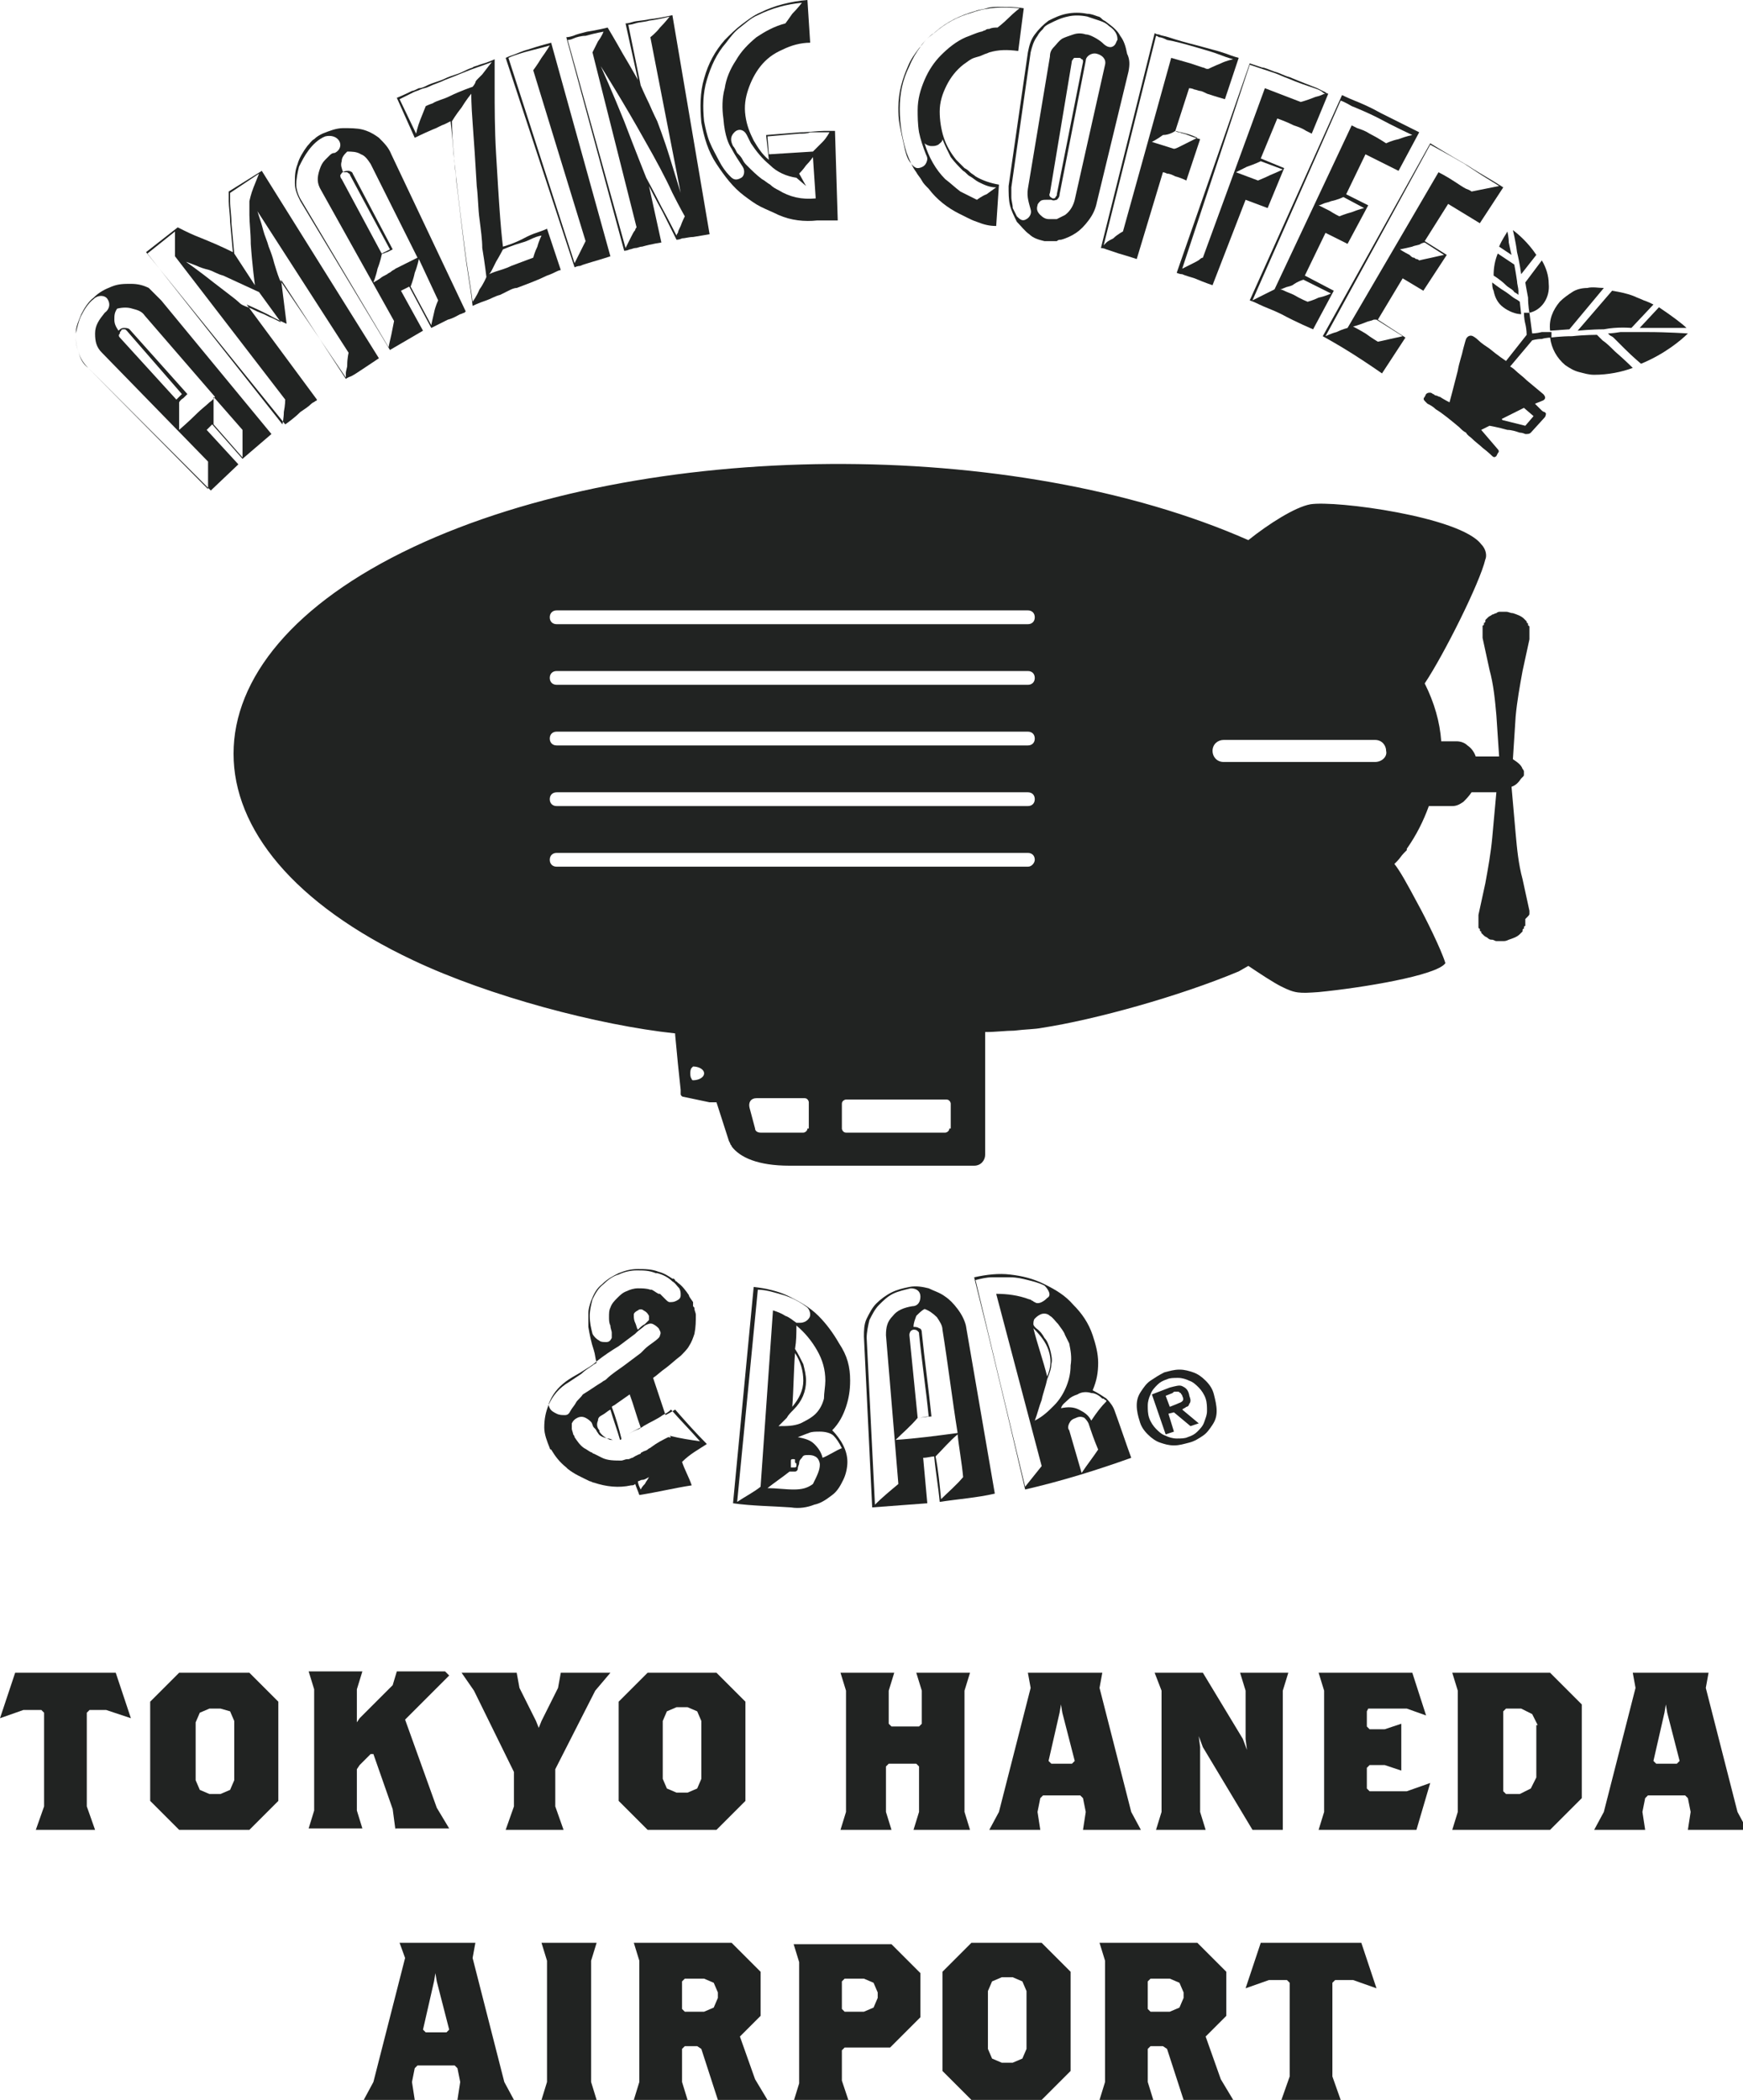 <?xml version="1.0" encoding="utf-8"?>
<!-- Generator: Adobe Illustrator 23.0.6, SVG Export Plug-In . SVG Version: 6.00 Build 0)  -->
<svg version="1.1" id="レイヤー_1" xmlns="http://www.w3.org/2000/svg" xmlns:xlink="http://www.w3.org/1999/xlink" x="0px"
	 y="0px" viewBox="0 0 126.5 152.4" style="enable-background:new 0 0 126.5 152.4;" xml:space="preserve">
<style type="text/css">
	.st0{fill:#212322;}
</style>
<g>
	<g>
		<g>
			<g>
				<g>
					<path class="st0" d="M112.1,30.3l-1,1.1c-0.1,0.1-0.2,0.1-0.4,0.1c0,0-0.2-0.1-0.4-0.1c-0.3-0.1-0.6-0.2-0.9-0.2
						c-0.7-0.2-1.3-0.3-1.3-0.3l-0.6,0.3l0,0l1.2,1.4c0.1,0.1,0.1,0.2,0,0.3l-0.1,0.2c-0.1,0.1-0.2,0.1-0.3,0c0,0-0.3-0.3-0.7-0.6
						c-0.2-0.2-0.5-0.4-0.8-0.7c-0.1-0.1-0.3-0.2-0.4-0.4c-0.2-0.1-0.3-0.2-0.5-0.4c-0.6-0.5-1.2-1-1.7-1.3
						c-0.2-0.2-0.4-0.3-0.6-0.4c-0.1-0.1-0.2-0.2-0.2-0.2c-0.1-0.1-0.1-0.2,0-0.3l0.1-0.2c0.1-0.1,0.2-0.1,0.3-0.1
						c0,0,0.1,0,0.2,0.1c0.1,0,0.1,0.1,0.2,0.1c0.1,0,0.2,0.1,0.3,0.1c0.3,0.2,0.7,0.4,0.7,0.4s0.3-1.1,0.6-2.3
						c0.1-0.6,0.3-1.1,0.4-1.6c0.1-0.4,0.2-0.7,0.2-0.7c0.1-0.2,0.3-0.3,0.5-0.2c0,0,0.2,0.1,0.4,0.3c0.2,0.2,0.5,0.4,0.8,0.6
						c0.6,0.5,1.2,0.9,1.2,0.9l1.5-1.9c0,0,0-0.4-0.1-0.8c-0.1-0.4-0.1-0.8-0.1-0.8c0.1,0,0.1,0,0.2,0c0.1,0,0.1,0,0.2,0
						c0,0-0.1-0.5-0.1-1.1c-0.1-0.5-0.2-1.1-0.2-1.1l1.2-1.6c0.3,0.5,0.5,1.1,0.5,1.7c0.1,1-0.5,1.9-1.4,2.1l0.2,1.5
						c0,0,0.3,0,0.7-0.1c0.2,0,0.3,0,0.5,0c0.1,0,0.2,0,0.2,0c0,0.1,0,0.1,0,0.2c0,0.1,0,0.1,0,0.2c0,0-0.4,0-0.7,0.1
						c-0.4,0-0.7,0.1-0.7,0.1l-1.6,1.9c0,0,0.2,0.1,0.4,0.3c0.2,0.2,0.5,0.4,0.8,0.7c0.6,0.5,1.2,1,1.2,1c0.2,0.2,0.2,0.4-0.1,0.5
						l-0.5,0.2c0,0,0.2,0.2,0.4,0.4c0.1,0.1,0.2,0.2,0.3,0.2c0.1,0.1,0.1,0.1,0.1,0.1C112.2,30,112.2,30.2,112.1,30.3z M111.3,30.2
						l-0.7-0.6c0,0-0.4,0.2-0.8,0.4c-0.4,0.2-0.8,0.4-0.8,0.4c0,0,0,0.1,0.1,0.1l1.6,0.4L111.3,30.2z"/>
					<path class="st0" d="M112.5,24.5c0.1,0.8,0.5,1.5,1.1,2c0.3,0.2,0.6,0.4,1,0.5c0.4,0.1,0.7,0.2,1.1,0.2c1,0,2-0.2,2.8-0.5
						c0,0-0.6-0.6-1.3-1.2c-0.3-0.3-0.6-0.6-0.9-0.8c-0.2-0.2-0.4-0.4-0.4-0.4s-0.9,0-1.8,0.1C113.3,24.4,112.5,24.5,112.5,24.5z"/>
					<path class="st0" d="M122.4,23.8c-0.3-0.3-1.1-0.9-2-1.5l-1.4,1.5c0,0,0.8,0,1.7,0C121.5,23.8,122.4,23.8,122.4,23.8z"/>
					<path class="st0" d="M118.4,23.8l1.6-1.7c-0.2-0.1-0.4-0.2-0.7-0.3c-0.2-0.1-0.5-0.2-0.7-0.3c-0.5-0.2-1-0.3-1.6-0.4l-2.5,2.9
						c0,0,1-0.1,1.9-0.1C117.4,23.7,118.4,23.8,118.4,23.8z"/>
					<path class="st0" d="M113.9,23.9l2.5-3c-0.4,0-0.8-0.1-1.2,0c-0.4,0-0.8,0.1-1.1,0.3c-0.3,0.2-0.6,0.4-0.9,0.7
						c-0.5,0.6-0.8,1.3-0.7,2.1L113.9,23.9z"/>
					<path class="st0" d="M116.7,24.2c0,0,0,0,0.1,0.1c0.1,0.1,0.2,0.1,0.3,0.2c0.2,0.2,0.5,0.5,0.8,0.8c0.6,0.6,1.2,1.1,1.2,1.1
						c1.7-0.7,2.9-1.7,3.4-2.2c0,0-1.5-0.1-2.9-0.1c-0.7,0-1.4,0-2,0C117,24.2,116.7,24.2,116.7,24.2z"/>
					<path class="st0" d="M109.9,19.2l-1.2-0.8c-0.2,0.5-0.3,1-0.3,1.6c0,0,0.5,0.3,0.9,0.7c0.2,0.2,0.5,0.3,0.6,0.5
						c0.2,0.1,0.3,0.2,0.3,0.2s0-0.1,0-0.3c0-0.2-0.1-0.5-0.1-0.7C110,19.7,109.9,19.2,109.9,19.2z"/>
					<path class="st0" d="M109.4,16.8c-0.1,0.2-0.4,0.6-0.6,1.1l0.9,0.6c0,0-0.1-0.4-0.2-0.9C109.5,17.2,109.4,16.8,109.4,16.8z"/>
					<path class="st0" d="M111.5,18.5c-0.6-0.9-1.3-1.5-1.7-1.8c0,0,0.2,0.8,0.3,1.6c0.2,0.8,0.3,1.6,0.3,1.6L111.5,18.5z"/>
					<path class="st0" d="M110.4,22.8l-0.1-0.9c0,0-0.1-0.1-0.3-0.2c-0.2-0.1-0.4-0.3-0.7-0.5c-0.5-0.3-1-0.7-1-0.7
						c0,0.2,0,0.4,0.1,0.6c0.1,0.5,0.3,0.9,0.7,1.2C109.5,22.6,110,22.8,110.4,22.8z"/>
				</g>
				<g>
					<g>
						<path class="st0" d="M72.5,13.4c-0.6-0.1-1.2-0.3-1.7-0.6c-0.1-0.1-0.3-0.2-0.4-0.3c-0.1-0.1-0.2-0.2-0.4-0.3
							c-0.2-0.2-0.4-0.4-0.6-0.6c-0.4-0.5-0.7-1-0.9-1.6c-0.2-0.6-0.3-1.3-0.3-1.9c0-0.7,0.2-1.3,0.5-1.9c0.3-0.6,0.7-1.1,1.2-1.5
							c0.3-0.2,0.5-0.4,0.8-0.5C71,4.1,71.1,4.1,71.3,4c0.2-0.1,0.3-0.1,0.5-0.2c0.7-0.2,1.3-0.2,2.1-0.1l0.4-3.1
							c-0.6-0.1-1.2-0.1-1.8-0.1c-0.3,0-0.6,0-0.9,0.1c-0.3,0.1-0.6,0.1-0.8,0.2c-1.1,0.3-2.1,0.8-2.9,1.5c-0.2,0.2-0.4,0.3-0.6,0.5
							c-0.2,0.2-0.4,0.4-0.5,0.6c-0.3,0.4-0.6,0.9-0.8,1.4c-0.5,1-0.7,2-0.7,3.1c0,1.2,0.2,2.2,0.5,3.2c0.2,0.5,0.4,1,0.7,1.4
							c0.1,0.2,0.3,0.4,0.4,0.6c0.1,0.2,0.3,0.4,0.5,0.6c0.6,0.8,1.4,1.4,2.2,1.8c0.2,0.1,0.4,0.2,0.6,0.3c0.2,0.1,0.4,0.2,0.7,0.3
							c0.5,0.2,0.9,0.3,1.4,0.3L72.5,13.4z M67.2,11.2c0.1,0.2,0.1,0.3,0.1,0.3c0,0.2-0.1,0.4-0.2,0.5c-0.1,0.1-0.3,0.2-0.5,0.2
							c-0.2,0-0.4-0.2-0.6-0.5c-0.2-0.3-0.3-0.7-0.4-1.2c-0.1-0.4-0.2-0.9-0.3-1.4c-0.1-0.5-0.1-0.9-0.1-1.3c0-1.1,0.3-2.1,0.7-3
							c0.2-0.5,0.5-0.9,0.8-1.3c0.2-0.2,0.3-0.4,0.5-0.6c0.2-0.2,0.4-0.4,0.6-0.5c0.8-0.7,1.7-1.2,2.8-1.5c1.1-0.4,2.2-0.4,3.4-0.3
							c0,0-0.4,0.3-0.8,0.7C72.8,1.7,72.4,2,72.4,2c-0.2,0-0.4,0-0.6,0.1c-0.1,0-0.2,0-0.3,0.1c-0.1,0-0.2,0.1-0.3,0.1
							c-0.4,0.1-0.8,0.3-1.1,0.4C69.4,3,68.8,3.5,68.3,4c-0.5,0.5-0.9,1.1-1.2,1.8c-0.3,0.7-0.5,1.4-0.5,2.2c0,0.4,0,1,0.1,1.6
							C66.8,10.1,67,10.7,67.2,11.2z M70.9,14.5c-0.2-0.1-0.4-0.2-0.6-0.3c-0.2-0.1-0.4-0.2-0.6-0.3c-0.4-0.3-0.7-0.6-1.1-0.9
							c-0.7-0.7-1.2-1.6-1.5-2.6c0.1,0.1,0.3,0.2,0.5,0.2c0.2,0,0.3,0,0.5-0.1c0.1-0.1,0.3-0.2,0.3-0.4c0.2,0.5,0.4,0.9,0.6,1.3
							c0.3,0.4,0.6,0.7,0.9,1c0.2,0.1,0.3,0.3,0.5,0.4c0.2,0.1,0.4,0.3,0.6,0.4c0.4,0.2,0.8,0.4,1.3,0.4c0,0-0.3,0.2-0.7,0.5
							C71.3,14.2,70.9,14.5,70.9,14.5z"/>
						<path class="st0" d="M86.3,6.4c0,0,0.2,0,0.4,0.1c0.1,0,0.3,0.1,0.4,0.1c0.1,0,0.3,0.1,0.5,0.2c0.6,0.2,1.3,0.4,1.3,0.4l1-3
							c0,0-0.4-0.1-0.9-0.3c-0.3-0.1-0.6-0.2-1-0.3c-0.4-0.1-0.7-0.2-1.1-0.3c-0.8-0.2-1.5-0.4-2.1-0.6c-0.3-0.1-0.5-0.1-0.7-0.2
							c-0.2,0-0.3-0.1-0.3-0.1L79.9,18c0,0,0.2,0,0.4,0.1c0.3,0.1,0.6,0.2,0.9,0.3c0.7,0.2,1.3,0.4,1.3,0.4l1.9-6.3
							c0,0,0.1,0,0.3,0.1c0.2,0,0.4,0.1,0.6,0.2c0.4,0.1,0.8,0.3,0.8,0.3l1-3c0,0-0.4-0.1-0.9-0.3c-0.2-0.1-0.4-0.1-0.6-0.2
							c-0.2,0-0.3-0.1-0.3-0.1L86.3,6.4z M83.9,2.6c0,0,0.1,0,0.2,0.1c0.2,0,0.4,0.1,0.6,0.2C85.3,3,86,3.2,86.7,3.4
							c0.7,0.2,1.4,0.4,1.9,0.6c0.5,0.2,0.9,0.3,0.9,0.3S89,4.4,88.6,4.6C88.1,4.8,87.7,5,87.7,5s0,0-0.1,0c-0.1,0-0.2-0.1-0.3-0.1
							c-0.3-0.1-0.6-0.2-0.9-0.3C85.7,4.4,85,4.2,85,4.2l-3.5,12.6c0,0-0.4,0.2-0.7,0.5c-0.2,0.1-0.4,0.2-0.5,0.3
							c-0.1,0.1-0.2,0.2-0.2,0.2L83.9,2.6z M85.3,9.5c0,0,0.4,0.1,0.8,0.2c0.4,0.1,0.8,0.3,0.8,0.3s-0.4,0.2-0.8,0.4
							c-0.2,0.1-0.4,0.2-0.6,0.3c-0.2,0.1-0.3,0.1-0.3,0.1l-1.6-0.5c0,0,0.4-0.2,0.8-0.5C84.9,9.8,85.3,9.5,85.3,9.5z"/>
						<path class="st0" d="M92.7,8.6c0,0,0.6,0.2,1.2,0.5c0.3,0.1,0.6,0.2,0.9,0.4c0.2,0.1,0.4,0.2,0.4,0.2l1.2-2.9
							c0,0-0.1,0-0.2-0.1c-0.2-0.1-0.4-0.2-0.6-0.3c-0.5-0.2-1.3-0.5-2-0.8c-0.4-0.1-0.7-0.3-1.1-0.4c-0.3-0.1-0.7-0.3-0.9-0.3
							c-0.6-0.2-0.9-0.3-0.9-0.3l-5.3,15.2c0,0,0.2,0.1,0.4,0.1c0.2,0.1,0.6,0.2,0.9,0.3c0.7,0.3,1.3,0.5,1.3,0.5l2.4-6.2l1.6,0.6
							l1.2-2.9l-1.7-0.7L92.7,8.6z M90.7,4.7c0,0,0.3,0.1,0.9,0.3c0.3,0.1,0.6,0.2,0.9,0.3c0.3,0.1,0.7,0.3,1,0.4
							c0.7,0.3,1.3,0.5,1.9,0.7c0.3,0.1,0.5,0.2,0.6,0.3c0.1,0.1,0.2,0.1,0.2,0.1s-0.1,0-0.3,0.1c-0.2,0.1-0.4,0.1-0.6,0.2
							c-0.5,0.2-0.9,0.3-0.9,0.3l-2.6-1l-4.5,12.3c0,0-0.1,0-0.2,0.1c-0.1,0.1-0.3,0.2-0.5,0.3c-0.4,0.2-0.8,0.4-0.8,0.4L90.7,4.7z
							 M91.5,11.7l1.6,0.6c0,0-0.4,0.2-0.9,0.4c-0.4,0.2-0.9,0.4-0.9,0.4l-1.6-0.6c0,0,0.4-0.2,0.8-0.4
							C91.1,11.9,91.5,11.7,91.5,11.7z"/>
						<path class="st0" d="M90.7,21.8c0,0,0.3,0.1,0.7,0.3c0.4,0.2,1,0.4,1.6,0.7c1.1,0.6,2.3,1.1,2.3,1.1l1.5-2.8l-2.1-1.1l1.5-3.1
							l1.6,0.8l1.5-2.8l-1.6-0.8l1.4-2.9l2.4,1.2l1.5-2.8c0,0-1.4-0.7-2.8-1.4c-0.7-0.4-1.4-0.7-1.9-0.9c-0.5-0.2-0.9-0.4-0.9-0.4
							L90.7,21.8z M97.3,7.3c0,0,0.3,0.1,0.8,0.4c0.5,0.2,1.2,0.5,1.8,0.8c1.3,0.7,2.6,1.3,2.6,1.3s-0.5,0.1-1,0.3
							c-0.5,0.1-0.9,0.3-0.9,0.3S100,10,99.4,9.7c-0.3-0.2-0.6-0.3-0.9-0.4c-0.2-0.1-0.4-0.2-0.4-0.2l-5.6,11.9c0,0-0.4,0.2-0.8,0.4
							c-0.4,0.2-0.8,0.4-0.8,0.4L97.3,7.3z M97.5,14.3l1.5,0.8c0,0-0.4,0.1-0.9,0.3c-0.4,0.1-0.9,0.3-0.9,0.3s-0.4-0.2-0.7-0.4
							c-0.4-0.2-0.8-0.4-0.8-0.4s0.1,0,0.3-0.1c0.2-0.1,0.4-0.1,0.6-0.2C97.1,14.5,97.5,14.3,97.5,14.3z M94.6,20.3l2,1
							c0,0-0.4,0.2-0.9,0.3c-0.4,0.2-0.8,0.3-0.8,0.3s-0.5-0.2-1-0.5c-0.2-0.1-0.5-0.2-0.7-0.3c-0.2-0.1-0.3-0.1-0.3-0.1
							s0.1,0,0.3-0.1c0.2-0.1,0.4-0.1,0.6-0.2C94.2,20.4,94.6,20.3,94.6,20.3z"/>
						<path class="st0" d="M96,24.4c0,0,1.1,0.6,2.2,1.3c1.1,0.7,2.1,1.4,2.1,1.4l1.7-2.6l-2-1.3l1.8-3l1.5,0.9l1.7-2.6l-1.6-1
							l1.7-2.7l2.3,1.4l1.7-2.6c0,0-0.3-0.2-0.8-0.5c-0.5-0.3-1.2-0.7-1.8-1.1c-1.4-0.8-2.7-1.6-2.7-1.6L96,24.4z M103.8,10.5
							c0,0,1.3,0.7,2.5,1.4c0.6,0.4,1.2,0.8,1.7,1.1c0.5,0.3,0.8,0.5,0.8,0.5s-0.5,0.1-1,0.2c-0.5,0.1-1,0.2-1,0.2s-0.1-0.1-0.4-0.2
							c-0.2-0.1-0.5-0.3-0.8-0.5c-0.6-0.4-1.2-0.7-1.2-0.7l-6.6,11.3c0,0-0.4,0.1-0.8,0.3c-0.4,0.1-0.8,0.3-0.8,0.3L103.8,10.5z
							 M103.4,17.6l1.4,0.9c0,0-0.5,0.1-0.9,0.2c-0.5,0.1-0.9,0.2-0.9,0.2s-0.1-0.1-0.2-0.1c-0.1,0-0.1-0.1-0.2-0.1
							c-0.1,0-0.2-0.1-0.3-0.2c-0.4-0.2-0.7-0.4-0.7-0.4s0.5-0.1,0.9-0.2c0.2-0.1,0.5-0.1,0.6-0.2C103.3,17.6,103.4,17.6,103.4,17.6
							z M99.9,23.2l1.9,1.2c0,0-0.4,0.1-0.9,0.2c-0.4,0.1-0.9,0.2-0.9,0.2s-0.5-0.3-0.9-0.6c-0.5-0.3-0.9-0.5-0.9-0.5
							s0.4-0.1,0.9-0.3c0.2-0.1,0.4-0.1,0.6-0.2C99.8,23.2,99.9,23.2,99.9,23.2z"/>
						<path class="st0" d="M81.9,5.2l-2.3,9.5c-0.1,0.5-0.3,0.9-0.6,1.3c-0.3,0.4-0.6,0.7-0.9,0.9c-0.3,0.2-0.7,0.4-1.1,0.5
							c-0.1,0-0.2,0-0.3,0.1c-0.1,0-0.2,0-0.3,0c-0.2,0-0.4,0-0.6,0c-0.4-0.1-0.8-0.2-1.1-0.5c-0.3-0.2-0.6-0.6-0.9-0.9
							c-0.2-0.4-0.4-0.8-0.5-1.2c-0.1-0.4-0.1-0.9-0.1-1.4l1.4-9.7c0.1-0.5,0.2-0.9,0.5-1.3c0.3-0.4,0.6-0.7,1-1
							c0.4-0.2,0.8-0.4,1.3-0.5c0.5-0.1,1-0.1,1.5,0c0.3,0,0.5,0.1,0.8,0.2c0.1,0,0.2,0.1,0.3,0.2c0.1,0.1,0.2,0.1,0.3,0.2
							c0.4,0.3,0.8,0.6,1,1c0.3,0.4,0.4,0.8,0.5,1.3C82,4.3,82,4.7,81.9,5.2z M80.2,4.7C80.3,4.3,80,4,79.6,3.9
							c-0.4-0.1-0.8,0.2-0.8,0.5l-1.9,9.7c0,0.2-0.1,0.3-0.2,0.4c-0.1,0-0.2,0.1-0.4,0c-0.1,0-0.1,0-0.2,0c-0.1,0-0.1,0-0.2,0
							c-0.1,0-0.3,0-0.4,0.1c-0.1,0.1-0.2,0.2-0.2,0.3c-0.1,0.3,0,0.5,0.2,0.7c0.2,0.2,0.4,0.3,0.6,0.3c0.2,0,0.4,0,0.6,0
							c0.2-0.1,0.4-0.2,0.6-0.3c0.4-0.3,0.6-0.7,0.7-1.1L80.2,4.7z M76.4,14.4c0.1,0,0.2,0,0.2-0.1c0.1-0.1,0.1-0.1,0.1-0.2l1.9-9.6
							c0-0.1,0-0.2-0.1-0.2c-0.1-0.1-0.1-0.1-0.2-0.1c-0.1,0-0.2,0-0.3,0c-0.1,0-0.1,0.1-0.2,0.2L76.2,14
							C76.1,14.2,76.2,14.3,76.4,14.4z M74.6,13.7l1.6-9.6c0-0.3,0.1-0.5,0.3-0.7c0.2-0.2,0.3-0.4,0.6-0.6c0.2-0.1,0.5-0.2,0.8-0.3
							c0.3-0.1,0.6-0.1,0.9,0c0.2,0,0.4,0.1,0.6,0.2c0.2,0.1,0.5,0.3,0.6,0.4c0.1,0.1,0.4,0.4,0.7,0.3C81,3.3,81,3,81.1,2.9
							c0-0.2,0-0.6-0.6-1c-0.2-0.2-0.4-0.3-0.7-0.4c-0.3-0.1-0.6-0.2-0.9-0.3c-0.5-0.1-1-0.1-1.4,0c-0.5,0.1-0.9,0.3-1.3,0.5
							c-0.2,0.1-0.4,0.2-0.5,0.4c-0.2,0.2-0.3,0.3-0.4,0.5c-0.3,0.4-0.4,0.8-0.5,1.2l-1.4,9.8c0,0.2,0,0.5,0,0.7
							c0,0.3,0.1,0.5,0.1,0.8c0.1,0.2,0.2,0.4,0.3,0.6c0.2,0.2,0.4,0.4,0.7,0.2c0.2-0.1,0.4-0.4,0.3-0.7
							C74.7,14.8,74.5,14.3,74.6,13.7z"/>
					</g>
					<g>
						<path class="st0" d="M25.1,27.5c0,0,0.1-0.1,0.4-0.2c0.2-0.1,0.5-0.3,0.8-0.5c0.6-0.4,1.2-0.8,1.2-0.8L19,12.4l-2.4,1.5
							c0,0,0,0.3,0,0.7c0,0.4,0.1,1,0.1,1.5c0.1,1.1,0.2,2.2,0.2,2.2s-1-0.5-2-0.9c-0.5-0.2-1-0.4-1.4-0.6c-0.4-0.2-0.6-0.3-0.6-0.3
							l-2.3,1.8l10.1,12.5c0,0,0.6-0.4,1.1-0.9c0.3-0.2,0.6-0.4,0.8-0.6c0.1-0.1,0.2-0.1,0.3-0.2c0.1,0,0.1-0.1,0.1-0.1l-5.1-6.9
							c0,0,0.7,0.3,1.5,0.7c0.7,0.4,1.4,0.7,1.4,0.7s-0.1-0.8-0.2-1.6c-0.1-0.8-0.2-1.6-0.2-1.6L25.1,27.5z M10.7,18.4l2-1.6
							c0,0,0,0.4,0,0.9c0,0.4,0,0.9,0,0.9l8,10.4c0,0,0,0.4-0.1,0.9c0,0.4-0.1,0.9-0.1,0.9L10.7,18.4z M18.8,21.2l1.6,2.2
							c-0.2-0.1-0.4-0.2-0.6-0.3c-0.3-0.1-0.6-0.3-0.9-0.4c-0.3-0.1-0.6-0.3-0.9-0.4c-0.3-0.1-0.5-0.2-0.6-0.3c0,0-0.2-0.2-0.6-0.5
							c-0.4-0.3-0.9-0.7-1.3-1c-1-0.8-2-1.5-2-1.5s0.3,0.1,0.8,0.3c0.2,0.1,0.5,0.2,0.9,0.3c0.3,0.1,0.6,0.3,1,0.4
							C17.5,20.6,18.8,21.2,18.8,21.2z M16.7,14l2.1-1.4c0,0-0.2,0.5-0.4,1c-0.2,0.5-0.3,1-0.3,1s0,0.4,0,1c0,0.6,0.1,1.3,0.1,2.1
							c0.1,1.5,0.3,3,0.3,3L17,18.4c0,0-0.1-1.1-0.2-2.2c0-0.6-0.1-1.1-0.1-1.6C16.7,14.2,16.7,14,16.7,14z M25.3,25.6
							c0,0-0.1,0.4-0.1,0.9c0,0.2-0.1,0.4-0.1,0.6c0,0.2,0,0.3,0,0.3l-4.8-7.1c-0.2-0.5-0.3-0.9-0.4-1.2c-0.1-0.4-0.2-0.7-0.4-1.2
							c-0.1-0.4-0.3-0.8-0.4-1.2c-0.1-0.4-0.2-0.7-0.3-1c-0.1-0.3-0.1-0.4-0.2-0.5L25.3,25.6z"/>
						<path class="st0" d="M36.5,17.9c0,0-0.1-0.8-0.2-2.1c-0.1-1.3-0.2-3-0.3-4.7c-0.1-1.7-0.1-3.4-0.1-4.7c0-1.3,0-2.1,0-2.1
							s-0.4,0.2-1.1,0.4c-0.2,0.1-0.4,0.1-0.5,0.2C34,5,33.8,5.1,33.6,5.2c-0.4,0.2-0.9,0.3-1.3,0.5C31.9,5.9,31.4,6,31,6.2
							c-0.2,0.1-0.4,0.2-0.6,0.2c-0.2,0.1-0.4,0.2-0.5,0.2c-0.6,0.3-1.1,0.5-1.1,0.5l1.3,2.9c0,0,0.6-0.3,1.3-0.6
							c0.3-0.1,0.6-0.3,0.9-0.4c0.2-0.1,0.4-0.2,0.4-0.2s0.1,0.8,0.2,2.1c0,0.3,0.1,0.7,0.1,1c0,0.4,0.1,0.7,0.1,1.1
							c0.1,0.8,0.2,1.6,0.3,2.5c0.2,1.7,0.4,3.4,0.6,4.6c0.2,1.2,0.3,2.1,0.3,2.1s0.4-0.2,1-0.4c0.3-0.1,0.6-0.3,1-0.4
							c0.2-0.1,0.4-0.2,0.6-0.3c0.2-0.1,0.4-0.2,0.6-0.2c0.8-0.3,1.6-0.6,2.2-0.9c0.3-0.1,0.5-0.2,0.7-0.3c0.2-0.1,0.3-0.1,0.3-0.1
							l-1-3c0,0-0.2,0.1-0.5,0.2c-0.3,0.1-0.6,0.2-1,0.4C37.3,17.7,36.5,17.9,36.5,17.9z M32.8,8.8c0,0,0.3-0.5,0.7-1
							c0.3-0.5,0.7-1,0.7-1s0,0.8,0.1,2.1c0.1,1.3,0.2,2.9,0.3,4.6c0.1,0.8,0.1,1.7,0.2,2.4c0.1,0.8,0.2,1.5,0.2,2.1
							c0.2,1.2,0.3,2.1,0.3,2.1s-0.2,0.5-0.5,0.9c-0.2,0.5-0.5,0.9-0.5,0.9s-0.1-0.8-0.3-2c-0.2-1.2-0.4-2.9-0.6-4.5
							c-0.2-1.7-0.4-3.3-0.5-4.6C32.8,9.7,32.8,8.8,32.8,8.8z M29,7.2c0,0,0.4-0.2,1-0.5c0.2-0.1,0.3-0.1,0.5-0.2
							c0.2-0.1,0.4-0.1,0.6-0.2c0.4-0.2,0.8-0.3,1.2-0.5c0.8-0.3,1.7-0.7,2.3-0.9c0.6-0.2,1.1-0.4,1.1-0.4s-0.4,0.5-0.7,0.9
							c-0.1,0.1-0.2,0.2-0.3,0.3c-0.1,0.1-0.2,0.2-0.2,0.3c-0.1,0.2-0.2,0.3-0.2,0.3s-0.9,0.3-1.7,0.7c-0.4,0.2-0.9,0.3-1.2,0.5
							c-0.3,0.1-0.5,0.2-0.5,0.2s-0.2,0.5-0.4,1c-0.2,0.5-0.3,1-0.3,1L29,7.2z M36.5,18.1c0,0,0.7-0.3,1.4-0.5
							c0.4-0.1,0.7-0.3,1-0.4c0.3-0.1,0.4-0.1,0.4-0.1s-0.2,0.4-0.3,0.8c-0.2,0.4-0.3,0.8-0.3,0.8s-0.8,0.3-1.6,0.6
							c-0.4,0.2-0.8,0.3-1.1,0.4c-0.3,0.1-0.5,0.2-0.5,0.2s0.1-0.1,0.2-0.3c0.1-0.2,0.2-0.4,0.3-0.6C36.3,18.5,36.5,18.1,36.5,18.1z
							"/>
						<path class="st0" d="M41.7,19.4c0,0,0.2-0.1,0.4-0.1c0.2-0.1,0.6-0.2,0.9-0.3c0.7-0.2,1.3-0.4,1.3-0.4L40,3.1
							c0,0-0.8,0.2-1.7,0.5c-0.4,0.1-0.8,0.3-1.1,0.4c-0.3,0.1-0.5,0.2-0.5,0.2L41.7,19.4z M36.9,4.2c0,0,0.2-0.1,0.5-0.2
							c0.3-0.1,0.6-0.2,1-0.3c0.8-0.2,1.5-0.4,1.5-0.4s-0.3,0.5-0.6,0.9c-0.3,0.5-0.6,0.9-0.6,0.9l3.8,12.4c0,0-0.2,0.4-0.4,0.8
							c-0.2,0.4-0.4,0.8-0.4,0.8L36.9,4.2z"/>
						<path class="st0" d="M49.1,17.4c0,0,0.2,0,0.4-0.1c0.2,0,0.5-0.1,0.8-0.1c0.6-0.1,1.2-0.2,1.2-0.2L48.8,1.1
							c0,0-0.8,0.2-1.7,0.3c-0.4,0.1-0.9,0.1-1.2,0.2c-0.3,0.1-0.5,0.1-0.5,0.1l0.9,4.1c0,0-0.5-0.9-1.1-1.9C44.7,3,44.1,2,44.1,2
							s-0.8,0.2-1.5,0.3c-0.4,0.1-0.8,0.2-1,0.3c-0.3,0.1-0.5,0.1-0.5,0.1l4.2,15.5c0,0,0.2,0,0.4-0.1c0.1,0,0.3-0.1,0.4-0.1
							c0.2,0,0.3-0.1,0.5-0.1c0.7-0.2,1.4-0.3,1.4-0.3l-0.9-4.1c0,0,0.5,1,1,1.9C48.6,16.4,49.1,17.4,49.1,17.4z M41.2,2.9
							c0,0,0.2,0,0.4-0.1c0.2-0.1,0.6-0.2,0.9-0.2c0.7-0.2,1.3-0.3,1.3-0.3S43.7,2.6,43.4,3C43.2,3.4,43,3.8,43,3.8l3.2,12.7
							c0,0-0.1,0.1-0.1,0.2c-0.1,0.1-0.2,0.3-0.3,0.5c-0.2,0.4-0.4,0.8-0.4,0.8L41.2,2.9z M43.6,4.8c0,0,1.7,2.7,3.2,5.4
							c0.8,1.4,1.5,2.7,2,3.8c0.5,1,0.9,1.7,0.9,1.7s-0.2,0.4-0.3,0.7c-0.1,0.2-0.2,0.4-0.2,0.5c-0.1,0.1-0.1,0.2-0.1,0.2
							s-0.5-1-1.1-2.1c-0.5-1-1.1-2.1-1.1-2.1s-0.8-2-1.6-4.1C44.5,6.8,43.6,4.8,43.6,4.8z M45.6,1.8c0,0,0.2,0,0.5-0.1
							c0.3-0.1,0.7-0.1,1-0.2c0.8-0.1,1.5-0.3,1.5-0.3S48.3,1.6,47.9,2c-0.3,0.4-0.7,0.7-0.7,0.7L49.4,14c0,0-0.4-1.3-0.8-2.6
							c-0.4-1.3-0.9-2.6-0.9-2.6s-0.3-0.6-0.6-1.3c-0.3-0.6-0.6-1.3-0.6-1.3L45.6,1.8z"/>
						<path class="st0" d="M60.8,16l-0.2-6.5c0,0-0.3,0-0.8,0c-0.5,0-1.1,0.1-1.7,0.1c-1.2,0.1-2.5,0.2-2.5,0.2l0.2,1.8
							c-0.5-0.4-0.8-0.9-1.1-1.4c-0.3-0.6-0.5-1.1-0.6-1.8c-0.1-0.7,0-1.3,0.2-1.9c0.2-0.6,0.5-1.2,0.9-1.7c0.4-0.5,0.9-0.9,1.6-1.2
							c0.6-0.3,1.3-0.5,2-0.5L58.6,0c-1.2,0.1-2.4,0.4-3.4,0.9c-0.5,0.2-1,0.6-1.4,0.9c-0.4,0.3-0.8,0.7-1.2,1.1
							c-0.7,0.8-1.2,1.7-1.5,2.8c-0.3,1-0.3,2.1-0.2,3.2c0.2,1.1,0.5,2.1,1.1,3c0.6,0.9,1.2,1.7,2,2.3c0.4,0.3,0.8,0.6,1.2,0.8
							c0.4,0.2,0.9,0.4,1.3,0.6c0.9,0.4,1.9,0.5,2.8,0.4c0,0,0.1,0,0.2,0c0.1,0,0.3,0,0.5,0C60.4,16,60.8,16,60.8,16z M53.1,10.8
							c0.2,0.4,0.6,1,0.8,1.3c0.2,0.3,0.1,0.7-0.1,0.8c-0.5,0.3-0.7,0-0.9-0.2c-0.2-0.2-0.5-0.6-0.7-1c-0.2-0.4-0.5-0.9-0.7-1.4
							c-0.2-0.5-0.3-1-0.4-1.5C51,7.8,51,6.8,51.3,5.8c0.3-1,0.7-1.9,1.4-2.7C53,2.7,53.3,2.3,53.7,2c0.4-0.3,0.8-0.7,1.3-0.9
							c1-0.5,2.1-0.8,3.2-0.9c0,0-0.3,0.4-0.7,0.8C57.3,1.3,57,1.7,57,1.7c-0.8,0.2-1.5,0.6-2.1,1c-0.6,0.5-1.1,1-1.5,1.7
							c-0.4,0.6-0.7,1.3-0.8,2c-0.2,0.7-0.2,1.5-0.1,2.2C52.6,9.9,52.9,10.5,53.1,10.8z M54.5,10.4c0.4,0.6,0.8,1.1,1.4,1.6
							c0.5,0.5,1.2,0.8,1.9,0.9l0.7,0.6L58,12.6c0,0,0.3-0.3,0.5-0.6c0.3-0.3,0.5-0.6,0.5-0.6l0.2,3c-1,0.1-1.9-0.1-2.7-0.6
							c-0.2-0.1-0.4-0.2-0.6-0.4c-0.2-0.1-0.4-0.3-0.6-0.4c-0.4-0.3-0.7-0.6-1.1-1c-0.1-0.1-0.2-0.2-0.3-0.4
							c-0.1-0.2-0.2-0.3-0.4-0.5c-0.1-0.2-0.2-0.4-0.3-0.5c-0.2-0.4-0.2-0.7,0.1-1c0.3-0.3,0.7-0.2,0.9,0.2
							C54.3,10,54.4,10.2,54.5,10.4z M55.7,9.9c0,0,1.1-0.1,2.3-0.2c0.3,0,0.6,0,0.8-0.1c0.1,0,0.3,0,0.4,0c0.1,0,0.2,0,0.3,0
							c0.4,0,0.7,0,0.7,0S60,10,59.7,10.3C59.4,10.6,59,11,59,11l-3.2,0.2L55.7,9.9z"/>
						<path class="st0" d="M11.7,21.8l8,9.7l-2.1,1.8l-2.2-2.5c0,0-0.1,0.1-0.2,0.2c-0.1,0.1-0.2,0.2-0.2,0.2l2.3,2.5l-2,1.9
							l-8.9-8.9c-0.3-0.3-0.6-0.7-0.7-1.2c-0.2-0.4-0.2-0.9-0.2-1.3c0-0.5,0.2-0.9,0.4-1.4c0.2-0.4,0.5-0.9,0.9-1.2
							c0.4-0.4,0.8-0.6,1.3-0.8c0.5-0.2,0.9-0.2,1.4-0.2c0.5,0,0.9,0.1,1.3,0.3C11.1,21.2,11.4,21.5,11.7,21.8z M7.4,25.6
							c-0.4-0.4-0.5-0.8-0.5-1.4c0-0.6,0.3-1,0.7-1.5C8,22.4,8,22,7.8,21.7c-0.2-0.3-0.7-0.3-1,0c-0.4,0.3-0.7,0.8-0.9,1.2
							c-0.2,0.4-0.3,0.9-0.4,1.3c0,0.5,0,0.9,0.2,1.3C5.8,26,6,26.4,6.4,26.7l8.7,8.8c0,0,0-0.5,0-1c0-0.5,0-1,0-1L7.4,25.6z
							 M8.7,24.5l4.1,4.5c0,0,0.1-0.1,0.2-0.2c0.1-0.1,0.2-0.2,0.2-0.2L9.2,24c-0.1-0.1-0.1-0.1-0.2-0.1c-0.1,0-0.2,0-0.2,0.1
							c-0.1,0.1-0.1,0.1-0.1,0.2C8.6,24.3,8.6,24.4,8.7,24.5z M15.5,28.8c0,0,0,0.5,0,1c0,0.5,0,1,0,1l2.1,2.4c0,0,0-0.5,0-1
							c0-0.5,0-1,0-1L15.5,28.8z M10.5,22.9c-0.2-0.3-0.5-0.4-0.9-0.5c-0.3-0.1-0.7-0.1-1.1,0c-0.2,0.3-0.2,0.5-0.2,0.8
							c0,0.3,0.1,0.5,0.3,0.8c0.1-0.1,0.2-0.2,0.4-0.2c0.1,0,0.3,0,0.4,0.1l4.2,4.7c0,0,0,0-0.1,0.1c-0.1,0.1-0.1,0.1-0.2,0.2
							c-0.2,0.1-0.3,0.3-0.3,0.3s0,0.5,0,1c0,0.5,0,1,0,1s0.7-0.6,1.3-1.2c0.3-0.3,0.7-0.6,0.9-0.8c0.3-0.2,0.4-0.4,0.4-0.4
							L10.5,22.9z"/>
						<path class="st0" d="M28.4,11.2l5.4,11.4c0,0,0,0-0.1,0.1c-0.1,0-0.2,0.1-0.3,0.1c-0.2,0.1-0.5,0.3-0.9,0.4
							c-0.6,0.3-1.2,0.6-1.2,0.6l-1.6-3l-0.6,0.3l1.6,2.9l-2.4,1.4l-6.5-10.8c-0.2-0.4-0.4-0.8-0.4-1.3c0-0.5,0-0.9,0.2-1.4
							c0.1-0.4,0.4-0.9,0.7-1.3c0.2-0.2,0.3-0.4,0.5-0.5c0.2-0.2,0.4-0.3,0.6-0.4c0.5-0.2,1-0.4,1.5-0.4c0.5,0,1,0,1.4,0.1
							c0.4,0.1,0.8,0.3,1.2,0.6C27.9,10.4,28.2,10.7,28.4,11.2z M23.3,13.8c-0.3-0.5-0.3-0.9-0.1-1.5c0.1-0.3,0.2-0.5,0.4-0.7
							c0.1-0.1,0.2-0.2,0.3-0.3c0.1-0.1,0.2-0.2,0.4-0.2c0.4-0.2,0.5-0.6,0.3-0.9c-0.2-0.3-0.6-0.4-1-0.3c-0.5,0.2-0.9,0.6-1.2,1
							c-0.3,0.4-0.5,0.8-0.7,1.2c-0.1,0.4-0.2,0.9-0.2,1.3c0,0.4,0.2,0.9,0.4,1.2l6.3,10.6c0,0,0.1-0.5,0.2-0.9c0.1-0.5,0.2-1,0.2-1
							L23.3,13.8z M24.8,13l2.9,5.4l0.6-0.3l-2.9-5.4c0-0.1-0.1-0.1-0.2-0.2c-0.1,0-0.2,0-0.3,0c-0.1,0-0.1,0.1-0.2,0.2
							C24.7,12.8,24.7,12.9,24.8,13z M30.4,18.8c0,0-0.1,0.5-0.3,1c-0.1,0.5-0.3,1-0.3,1l1.5,2.8c0,0,0.1-0.5,0.2-0.9
							c0.1-0.5,0.3-0.9,0.3-0.9L30.4,18.8z M26.9,11.9c-0.2-0.3-0.4-0.6-0.7-0.7c-0.3-0.2-0.7-0.2-1-0.2c-0.2,0.2-0.4,0.4-0.4,0.7
							c-0.1,0.3,0,0.5,0.1,0.8c0.1-0.1,0.3-0.1,0.4-0.1c0.1,0,0.3,0.1,0.3,0.2l2.9,5.5c0,0-0.2,0.1-0.4,0.2c-0.1,0-0.2,0.1-0.3,0.1
							c-0.1,0-0.1,0.1-0.1,0.1s-0.1,0.5-0.3,1c-0.1,0.5-0.3,1-0.3,1s0.2-0.1,0.5-0.3c0.1-0.1,0.3-0.2,0.5-0.3
							c0.1-0.1,0.2-0.1,0.3-0.2c0.1-0.1,0.2-0.1,0.3-0.2c0.8-0.4,1.6-0.8,1.6-0.8L26.9,11.9z"/>
					</g>
				</g>
			</g>
			<g>
				<path class="st0" d="M61.7,100.2c0,0.7-0.1,1.3-0.3,1.9c-0.2,0.6-0.5,1.2-1,1.7c0.3,0.3,0.6,0.7,0.8,1.1
					c0.2,0.4,0.3,0.8,0.3,1.2c0,0.4-0.1,0.9-0.3,1.3c-0.2,0.4-0.4,0.8-0.8,1.1c-0.4,0.3-0.8,0.6-1.3,0.7c-0.5,0.2-1.1,0.3-1.7,0.2
					c-1.4-0.1-2.8-0.1-4.2-0.3c0.5-5.2,1-10.5,1.5-15.7c0.9,0.1,1.8,0.3,2.6,0.7c0.8,0.4,1.5,0.8,2.1,1.4c0.6,0.6,1.1,1.3,1.5,2
					C61.5,98.4,61.7,99.2,61.7,100.2z M58.8,95.4c0-0.2-0.1-0.4-0.2-0.5c-0.5-0.4-1.1-0.7-1.7-0.9c-0.7-0.2-1.3-0.4-1.9-0.4
					c-0.5,5.1-1,10.3-1.5,15.4c0.6-0.4,1.2-0.7,1.7-1.1c0.3-4.3,0.6-8.5,0.9-12.8c0.3,0.1,0.6,0.2,0.9,0.4c0.3,0.1,0.5,0.3,0.8,0.5
					C57.9,96,58,96,58.1,96c0.2,0,0.4-0.1,0.5-0.2C58.7,95.7,58.8,95.6,58.8,95.4z M59.5,106.3c0-0.2-0.1-0.4-0.2-0.5
					c-0.1-0.1-0.3-0.2-0.6-0.2c-0.3,0-0.4,0-0.5,0.2c-0.1,0.1-0.2,0.2-0.2,0.4c0,0.1-0.1,0.2-0.1,0.4c0,0.1-0.1,0.2-0.2,0.2
					c-0.1,0-0.3,0-0.4,0c-0.5,0.4-1.1,0.8-1.6,1.2c0.6,0,1.3,0.1,1.9,0.1c0.6,0,1-0.1,1.4-0.4C59.3,107.1,59.5,106.7,59.5,106.3z
					 M59.9,100.2c0-0.8-0.2-1.5-0.6-2.2c-0.4-0.7-0.9-1.3-1.5-1.8c0,0.6,0,1.1-0.1,1.7c0.2,0.3,0.4,0.7,0.6,1.1
					c0.1,0.4,0.2,0.8,0.2,1.2c0,0.8-0.3,1.5-0.9,2.1c-0.2,0.2-0.4,0.4-0.5,0.6c-0.2,0.2-0.4,0.4-0.6,0.6c0.6,0,1.1,0,1.6-0.2
					c0.4-0.2,0.8-0.4,1.1-0.7c0.3-0.3,0.5-0.7,0.6-1.1C59.8,101.1,59.9,100.6,59.9,100.2z M58.3,100.2c0-0.7-0.2-1.4-0.6-2
					c-0.1,1.3-0.1,2.6-0.2,3.9C58,101.5,58.3,100.9,58.3,100.2z M57.7,106.1c0,0,0-0.1,0-0.1c0-0.1,0-0.1-0.1-0.1c0,0-0.1,0-0.1,0
					c-0.1,0-0.1,0.1-0.1,0.1c0,0.2,0,0.3,0,0.5c0.1,0,0.1,0,0.2,0c0.1,0,0.2,0,0.2-0.1c0,0,0-0.1,0-0.2
					C57.7,106.2,57.7,106.1,57.7,106.1z M60.5,104.2c-0.2-0.2-0.6-0.3-1-0.3c-0.3,0-0.6,0-0.8,0.1c-0.3,0.1-0.5,0.2-0.8,0.3
					c0.5,0.1,0.9,0.2,1.2,0.5c0.3,0.3,0.5,0.6,0.6,1c0.5-0.2,0.9-0.5,1.4-0.7C60.9,104.7,60.7,104.4,60.5,104.2z"/>
				<path class="st0" d="M74.4,108.1c-1.2-5.1-2.4-10.2-3.7-15.4c0.9-0.2,1.8-0.3,2.6-0.2c0.9,0.1,1.7,0.3,2.5,0.7
					c0.8,0.4,1.5,0.8,2.1,1.5c0.6,0.6,1.1,1.3,1.4,2.2c0.2,0.6,0.4,1.3,0.4,2c0,0.7-0.1,1.3-0.4,2c0.4,0.2,0.7,0.4,1,0.6
					c0.3,0.3,0.5,0.6,0.6,0.9c0.4,1.1,0.8,2.3,1.2,3.4C79.6,106.7,77,107.5,74.4,108.1z M76.1,93.7c-0.1-0.2-0.2-0.3-0.3-0.4
					c-0.4-0.2-0.8-0.3-1.2-0.4c-0.4-0.1-0.8-0.2-1.3-0.2c-0.4,0-0.9,0-1.3,0c-0.4,0-0.8,0.1-1.2,0.2c1.2,5,2.4,10,3.6,15
					c0.4-0.5,0.8-1,1.2-1.5c-1.1-4.2-2.2-8.3-3.3-12.5c0.8,0,1.6,0.1,2.4,0.4c0.1,0,0.2,0.1,0.2,0.1c0.1,0,0.1,0.1,0.2,0.1
					c0.1,0.1,0.3,0.1,0.5,0c0.2-0.1,0.3-0.2,0.4-0.3C76.2,94.1,76.2,93.9,76.1,93.7z M77.6,97.5c-0.1-0.2-0.2-0.4-0.3-0.6
					c-0.1-0.3-0.3-0.5-0.5-0.8c-0.2-0.2-0.4-0.5-0.6-0.6c-0.2-0.2-0.5-0.2-0.7-0.1c-0.2,0.1-0.3,0.2-0.4,0.3C75,95.8,75,96,75,96.1
					c0,0.1,0.1,0.2,0.2,0.3c0.3,0.2,0.5,0.5,0.6,0.7c0.2,0.2,0.3,0.5,0.4,0.8c0.1,0.4,0.2,0.8,0.1,1.1c0,0.3-0.1,0.6-0.3,1.1
					c-0.1,0.5-0.3,1-0.4,1.5c-0.2,0.5-0.3,1-0.5,1.5c0.6-0.3,1-0.7,1.4-1.1c0.4-0.4,0.7-0.9,0.9-1.4c0.2-0.5,0.3-1,0.3-1.5
					C77.8,98.5,77.7,98,77.6,97.5z M76.1,98c-0.2-0.6-0.6-1.1-1.1-1.6c0.3,1.2,0.7,2.3,1,3.5C76.3,99.2,76.3,98.6,76.1,98z
					 M79,103.3c-0.1-0.2-0.2-0.3-0.3-0.4c-0.2-0.1-0.4-0.1-0.6,0c-0.3,0.1-0.4,0.2-0.5,0.4c-0.1,0.2-0.1,0.4,0,0.5
					c0.3,1,0.6,2.1,0.9,3.1c0.4-0.6,0.8-1.1,1.2-1.7C79.4,104.5,79.2,103.9,79,103.3z M80.3,101.7c0,0,0-0.1-0.1-0.1
					c-0.1-0.1-0.1-0.1-0.2-0.1c-0.2-0.2-0.5-0.4-0.8-0.4c-0.3-0.1-0.7-0.1-1,0.1c-0.3,0.1-0.5,0.2-0.7,0.4c-0.2,0.2-0.4,0.3-0.5,0.6
					c0.5-0.1,0.9-0.1,1.3,0.1c0.4,0.2,0.7,0.4,0.9,0.8C79.6,102.5,79.9,102.1,80.3,101.7C80.3,101.7,80.3,101.7,80.3,101.7z"/>
				<g>
					<path class="st0" d="M51.3,104.8c-0.8-0.8-1.6-1.7-2.3-2.5c0,0-0.3,0.2-0.7,0.4c-0.3-0.9-0.6-1.8-0.9-2.7
						c0.3-0.2,0.6-0.5,0.9-0.7c0.4-0.3,0.7-0.6,1.1-0.9c0.2-0.2,0.5-0.5,0.6-0.7c0.2-0.3,0.3-0.6,0.4-0.9c0.1-0.5,0.1-0.9,0.1-1.4
						c0-0.1-0.1-0.3-0.1-0.4c0,0,0,0,0,0c0,0,0,0,0,0c0-0.1,0-0.1-0.1-0.2c0,0,0-0.1,0-0.1c0,0,0-0.1,0-0.1c0,0,0-0.1,0-0.1
						C50.1,94.2,50,94.1,50,94c-0.2-0.3-0.5-0.7-0.8-0.9c0,0,0,0,0,0c0,0-0.1-0.1-0.1-0.1c0,0-0.1,0-0.1-0.1c0,0-0.1-0.1-0.1-0.1
						c0,0,0,0-0.1,0c-0.3-0.2-0.6-0.4-1-0.5c-0.5-0.2-1-0.2-1.5-0.2c-0.5,0-0.9,0.1-1.4,0.3c-0.4,0.2-0.8,0.4-1.2,0.8
						c-0.4,0.3-0.6,0.7-0.8,1.2c-0.1,0.3-0.2,0.6-0.2,0.9c0,0.3,0,0.6,0,1c0.1,0.6,0.2,1.1,0.4,1.7c0.1,0.3,0.1,0.6,0.2,0.9
						c-0.1,0.1-0.2,0.1-0.3,0.2c-0.3,0.2-0.6,0.4-0.8,0.6c-0.3,0.2-0.6,0.4-0.9,0.6c-0.7,0.4-1.2,1-1.5,1.7c-0.2,0.5-0.3,1-0.3,1.6
						c0,0.5,0.2,1,0.4,1.5c0,0,0,0.1,0.1,0.1c0.3,0.5,0.6,0.9,1.1,1.3c0,0,0.1,0.1,0.1,0.1c0,0,0,0,0,0c0.5,0.4,1,0.6,1.6,0.9
						c0.1,0,0.2,0.1,0.3,0.1c0.9,0.3,1.8,0.4,2.7,0.2c0.1,0,0.2,0,0.3-0.1c0.1,0.3,0.2,0.5,0.3,0.8c1.3-0.2,2.5-0.5,3.8-0.7
						c-0.2-0.6-0.5-1.1-0.7-1.7C50.1,105.5,50.7,105.2,51.3,104.8z M43.7,102.7c0.2-0.1,0.4-0.3,0.6-0.4c0.2,0.7,0.5,1.5,0.7,2.2
						c0,0,0,0,0,0c0,0-0.1,0-0.1,0c-0.2,0-0.4,0-0.6,0c-0.3-0.1-0.6-0.3-0.8-0.6c0,0,0,0,0-0.1c-0.2-0.2-0.2-0.5-0.1-0.7
						C43.4,102.9,43.5,102.8,43.7,102.7z M44.4,102.1c0.1-0.1,0.2-0.1,0.3-0.2c0.3-0.2,0.7-0.5,1-0.7c0.3,0.8,0.5,1.6,0.8,2.4
						c-0.4,0.2-0.8,0.4-1.1,0.6c-0.1,0.1-0.2,0.1-0.3,0.2C44.9,103.6,44.7,102.9,44.4,102.1z M46.1,96C46,95.8,46,95.6,46,95.5
						c0,0,0-0.1,0-0.1c0-0.1,0.1-0.2,0.3-0.3c0.1-0.1,0.3-0.1,0.4,0c0.2,0.1,0.3,0.2,0.4,0.4c0,0.1,0,0.1,0,0.2c0,0,0,0.1,0,0.1
						c-0.1,0.1-0.2,0.2-0.3,0.3c-0.2,0.1-0.3,0.2-0.5,0.4C46.2,96.4,46.2,96.2,46.1,96z M43.5,97.3c-0.2-0.1-0.4-0.3-0.5-0.5
						c-0.1-0.4-0.2-0.8-0.2-1.3c0-0.4,0.1-0.8,0.2-1.2c0.2-0.4,0.4-0.8,0.8-1.1c0.3-0.3,0.7-0.6,1.1-0.7c0.4-0.2,0.9-0.3,1.3-0.3
						c0.5,0,0.9,0,1.4,0.2c0,0,0.1,0,0.1,0c0,0,0,0,0,0c0.4,0.1,0.8,0.3,1.1,0.6c0.2,0.1,0.3,0.3,0.5,0.5c0.1,0.2,0.1,0.3,0.1,0.5
						c0,0.2-0.1,0.3-0.3,0.4c-0.2,0.1-0.3,0.1-0.5,0.1c-0.1,0-0.2-0.1-0.3-0.2c-0.1-0.1-0.2-0.2-0.3-0.3c0,0-0.1-0.1-0.1-0.1
						c0,0,0,0-0.1,0c0,0,0,0,0,0c-0.2-0.1-0.3-0.2-0.5-0.3c0,0,0,0-0.1,0c-0.3-0.1-0.6-0.1-0.9-0.1c-0.3,0-0.6,0.1-0.8,0.2
						c-0.3,0.1-0.5,0.3-0.7,0.5c-0.2,0.2-0.4,0.4-0.5,0.7c-0.1,0.2-0.1,0.4-0.1,0.7c0,0.2,0,0.4,0.1,0.6c0,0.2,0.1,0.4,0.1,0.5
						c0,0.2,0,0.3,0,0.4c-0.1,0.2-0.2,0.3-0.4,0.3C43.8,97.4,43.6,97.4,43.5,97.3z M41.8,101.8c-0.1,0.2-0.3,0.4-0.4,0.6
						c-0.1,0.2-0.2,0.3-0.4,0.3c-0.2,0-0.4,0-0.6-0.1c-0.2-0.1-0.4-0.2-0.5-0.4c-0.1-0.2-0.1-0.3,0-0.5c0.3-0.7,0.8-1.2,1.4-1.6
						c0.3-0.2,0.7-0.4,1-0.6c0.3-0.2,0.7-0.4,1-0.7c0.5-0.4,1.1-0.8,1.6-1.1c0.4-0.3,0.8-0.6,1.2-0.9c0,0,0.1-0.1,0.1-0.1
						c0.2-0.2,0.4-0.3,0.6-0.5c0.2-0.1,0.4-0.2,0.6-0.1c0.2,0.1,0.3,0.2,0.4,0.3c0.1,0.2,0.2,0.3,0.1,0.5c0,0.1-0.1,0.2-0.1,0.2
						c-0.3,0.3-0.7,0.5-1,0.8c-0.1,0.1-0.2,0.2-0.3,0.3c-0.4,0.3-0.8,0.6-1.2,0.9c-0.4,0.3-0.9,0.6-1.3,1c-0.1,0.1-0.2,0.1-0.3,0.2
						c-0.5,0.3-0.9,0.6-1.4,0.9C42.1,101.5,41.9,101.6,41.8,101.8z M46.5,108.1c-0.1-0.2-0.2-0.4-0.2-0.6c0.1,0,0.2-0.1,0.3-0.1
						c0.2,0,0.3-0.1,0.5-0.2c-0.1,0.2-0.2,0.3-0.3,0.5C46.7,107.8,46.6,107.9,46.5,108.1z M48.5,104.3c-0.4,0.2-0.8,0.4-1.2,0.7
						c-0.1,0.1-0.2,0.1-0.3,0.2c-0.1,0.1-0.3,0.1-0.4,0.2c0,0-0.1,0-0.1,0.1c0,0-0.3,0.1-0.6,0.3c-0.1,0-0.2,0.1-0.3,0.1
						c0,0-0.1,0-0.1,0c-0.1,0-0.3,0.1-0.4,0.1c-0.5,0-1,0-1.4-0.2c-0.2-0.1-0.4-0.2-0.6-0.3c-0.1,0-0.1-0.1-0.2-0.1
						c-0.2-0.1-0.3-0.2-0.5-0.3c-0.3-0.2-0.5-0.5-0.7-0.8c0-0.1-0.1-0.2-0.1-0.2c0-0.1-0.1-0.3-0.1-0.4c0-0.1,0-0.3,0-0.4
						c0.1-0.2,0.2-0.3,0.4-0.4c0.2-0.1,0.4-0.1,0.6,0c0.2,0.1,0.3,0.2,0.4,0.3c0.1,0.1,0.1,0.3,0.2,0.4c0,0,0.1,0.1,0.1,0.1
						c0.1,0.1,0.1,0.2,0.2,0.3c0.1,0.2,0.3,0.3,0.7,0.4c0.2,0,0.3,0.1,0.4,0.1c0.1,0,0.3,0,0.4,0c0,0,0,0,0.1,0c0,0,0.1,0,0.1-0.1
						c0.1-0.1,0.2-0.1,0.3-0.2c0,0,0,0,0,0c0.3-0.2,0.7-0.4,1-0.5c0.1-0.1,0.2-0.1,0.3-0.2c0.5-0.3,1-0.5,1.4-0.8
						c0.2-0.1,0.4-0.2,0.6-0.4c0.7,0.8,1.4,1.5,2.1,2.3c-0.7-0.1-1.4-0.2-2.2-0.4C48.8,104.4,48.6,104.3,48.5,104.3z"/>
				</g>
				<path class="st0" d="M69.5,95c-0.3-0.4-0.6-0.7-0.9-0.9c-0.4-0.3-0.8-0.4-1.2-0.6c-0.4-0.1-0.9-0.2-1.4-0.1
					c-0.5,0.1-0.9,0.2-1.3,0.4c-0.4,0.2-0.8,0.5-1.1,0.8c-0.3,0.3-0.5,0.7-0.7,1.1c-0.2,0.4-0.2,0.9-0.2,1.3
					c0.2,4.1,0.4,8.2,0.6,12.4c1.3-0.1,2.7-0.2,4-0.3c-0.1-1.1-0.2-2.2-0.3-3.3c0.3,0,0.6-0.1,0.8-0.1c0.1,1.1,0.3,2.2,0.4,3.3
					c1.3-0.2,2.7-0.3,4-0.6c-0.7-4.1-1.4-8.1-2.1-12.2C70,95.8,69.8,95.4,69.5,95z M65.2,107.7c-0.6,0.5-1.2,1-1.7,1.5
					c-0.2-4-0.4-8.1-0.6-12.1c0-0.4,0.1-0.9,0.2-1.3c0.2-0.4,0.4-0.8,0.7-1.1c0.3-0.3,0.6-0.6,1-0.8c0.4-0.2,0.9-0.3,1.3-0.4
					c0.4,0,0.7,0.2,0.7,0.6c0,0.4-0.2,0.7-0.6,0.7c-0.6,0.1-1.1,0.3-1.4,0.7c-0.4,0.4-0.5,0.8-0.5,1.4
					C64.6,100.5,64.9,104.1,65.2,107.7z M66.1,96.6c0.1-0.1,0.2-0.1,0.2-0.1c0.1,0,0.2,0,0.3,0.1c0.1,0.1,0.1,0.1,0.1,0.2
					c0.2,2,0.5,4,0.7,6c-0.3,0-0.5,0.1-0.8,0.1c-0.2-2-0.4-4-0.6-6C66,96.7,66.1,96.6,66.1,96.6z M69.9,107.2
					c-0.5,0.6-1.1,1.1-1.6,1.6c-0.1-1-0.2-2.1-0.4-3.1c0.5-0.5,1-1.1,1.6-1.6C69.6,105.1,69.8,106.1,69.9,107.2z M69.5,104
					c-1.5,0.2-3,0.4-4.5,0.5c0.5-0.5,1.1-1,1.6-1.6c0.3,0,0.7-0.1,1-0.1c-0.2-2-0.5-4.1-0.7-6.1c0-0.2-0.1-0.3-0.2-0.3
					c-0.1-0.1-0.3-0.1-0.4-0.1c0-0.3,0.1-0.5,0.2-0.8c0.2-0.2,0.4-0.4,0.6-0.5c0.3,0.1,0.6,0.3,0.9,0.6c0.2,0.3,0.4,0.6,0.4,0.9
					C68.8,99,69.1,101.5,69.5,104z"/>
				<path class="st0" d="M82.5,102c0-0.4,0.1-0.7,0.3-1c0.2-0.3,0.4-0.6,0.7-0.8c0.3-0.2,0.6-0.4,1-0.6c0.4-0.1,0.7-0.2,1.1-0.2
					c0.4,0,0.7,0.1,1,0.2c0.3,0.1,0.6,0.3,0.9,0.6c0.3,0.3,0.5,0.6,0.6,1c0.1,0.4,0.2,0.8,0.2,1.2c0,0.4-0.1,0.7-0.3,1
					c-0.2,0.3-0.4,0.6-0.7,0.8c-0.3,0.2-0.6,0.4-1,0.5c-0.4,0.1-0.7,0.2-1.1,0.2c-0.4,0-0.7-0.1-1-0.2c-0.3-0.1-0.6-0.3-0.9-0.6
					c-0.3-0.3-0.5-0.6-0.6-1C82.6,102.8,82.5,102.4,82.5,102z M83.9,103.7c0.2,0.2,0.4,0.4,0.7,0.5c0.2,0.1,0.5,0.2,0.8,0.2
					c0.3,0,0.6,0,0.8-0.1c0.3-0.1,0.5-0.2,0.7-0.4c0.2-0.2,0.4-0.4,0.5-0.7c0.1-0.3,0.2-0.5,0.2-0.8c0-0.3,0-0.6-0.1-0.9
					c-0.1-0.3-0.3-0.6-0.5-0.8c-0.2-0.2-0.4-0.4-0.7-0.5c-0.2-0.1-0.5-0.2-0.8-0.2c-0.3,0-0.6,0-0.8,0.1c-0.3,0.1-0.5,0.2-0.7,0.4
					c-0.2,0.2-0.4,0.4-0.5,0.7c-0.1,0.2-0.2,0.5-0.2,0.8c0,0.3,0,0.6,0.1,0.9C83.5,103.2,83.7,103.5,83.9,103.7z M84.9,100.7
					c0.4-0.1,0.7-0.2,0.9-0.1c0.2,0.1,0.4,0.2,0.5,0.6c0,0.1,0.1,0.3,0.1,0.4c0,0.1,0,0.2-0.1,0.3c0,0.1-0.1,0.2-0.2,0.2
					c-0.1,0.1-0.2,0.1-0.3,0.2l1.2,1l-0.6,0.2l-1.2-1l-0.4,0.1l0.4,1.3l-0.6,0.2l-1-2.9L84.9,100.7z M85.4,101.9
					c0.2-0.1,0.3-0.1,0.4-0.2c0.1-0.1,0.1-0.2,0-0.4c0-0.1-0.1-0.1-0.1-0.2c-0.1,0-0.1-0.1-0.2-0.1c-0.1,0-0.1,0-0.2,0
					c-0.1,0-0.1,0-0.2,0.1l-0.5,0.2l0.3,0.8L85.4,101.9z"/>
			</g>
		</g>
		<g>
			<g>
				<path class="st0" d="M105,69.7C105,69.7,105,69.7,105,69.7C105,69.7,105,69.7,105,69.7z"/>
				<path class="st0" d="M111,66.3c0-0.1,0-0.1,0-0.2l-0.5-2.3c-0.3-1.1-0.4-2.2-0.5-3.3l-0.3-3.4c0.3-0.1,0.5-0.3,0.7-0.6
					c0,0,0.1-0.1,0.1-0.1c0.1-0.1,0.1-0.1,0.1-0.2c0,0,0-0.1,0-0.1c0,0,0-0.1,0-0.1c0-0.1-0.1-0.2-0.1-0.2c0,0,0,0,0,0
					c-0.1-0.3-0.4-0.5-0.7-0.7l0.2-3.1c0.1-1.1,0.3-2.2,0.5-3.3l0.5-2.3v0c0-0.1,0-0.1,0-0.2c0,0,0,0,0-0.1c0,0,0,0,0-0.1
					c0,0,0,0,0-0.1c0,0,0,0,0-0.1c0,0,0-0.1,0-0.1c0,0,0,0,0,0c0-0.1,0-0.1,0-0.2c0,0,0,0,0,0c0,0,0-0.1-0.1-0.1c0,0,0,0,0-0.1
					c0,0,0-0.1-0.1-0.1c0,0,0,0,0-0.1c0,0-0.1-0.1-0.1-0.1c0,0,0,0,0,0c0,0-0.1-0.1-0.1-0.1c-0.2-0.2-0.5-0.3-0.8-0.4
					c-0.2,0-0.3-0.1-0.5-0.1c-0.1,0-0.2,0-0.4,0c-0.1,0-0.2,0-0.3,0.1c-0.1,0-0.2,0.1-0.3,0.1c-0.1,0.1-0.2,0.1-0.3,0.2l0,0
					c0,0-0.1,0.1-0.1,0.1c0,0,0,0,0,0c0,0-0.1,0.1-0.1,0.1c0,0,0,0,0,0.1c0,0,0,0.1-0.1,0.1c0,0,0,0,0,0.1c0,0,0,0.1-0.1,0.1
					c0,0,0,0,0,0c0,0.1,0,0.1,0,0.2c0,0,0,0,0,0c0,0,0,0.1,0,0.1c0,0,0,0,0,0.1c0,0,0,0,0,0.1c0,0,0,0,0,0.1c0,0,0,0,0,0.1
					c0,0.1,0,0.1,0,0.2c0,0,0,0,0,0l0.5,2.3c0.3,1.1,0.4,2.2,0.5,3.3l0.2,3c0,0-0.1,0-0.1,0h-1.6c-0.1-0.3-0.3-0.6-0.6-0.8
					c-0.2-0.2-0.5-0.3-0.8-0.3h-1.1c-0.1-1.4-0.5-2.8-1.2-4.2c1.4-2.1,4-7.3,4.4-9c0.1-0.2,0.1-0.7-0.3-1.1
					c-1.5-2-10.6-3.2-12.4-2.9c-1.1,0.2-3,1.4-4.5,2.6c-17-7.5-43.8-7.4-60.6,0.5c-17.4,8.2-17.4,21.8,0,30c5.5,2.6,13.4,4.7,19,5.3
					c0,0,0,0,0,0.1l0.2,2.1l0.2,1.9l0,0.3c0,0.1,0.1,0.2,0.2,0.2l1.9,0.4L52,80l0.9,2.8h0c0,0,0,0,0,0L53,83c0,0.1,0.1,0.1,0.1,0.2
					c0.6,0.8,1.9,1.4,4.2,1.4h0.4H58h1.3h11.4c0.5,0,0.8-0.4,0.8-0.8v-0.2v-0.2v-8.5c0.8,0,1.5-0.1,2.1-0.1c0.8-0.1,1.5-0.1,2-0.2
					c3.9-0.6,10-2.3,14.3-4.1l0.7-0.4c0.9,0.6,1.8,1.2,2.4,1.5c1,0.5,1.3,0.5,2.7,0.4c3.1-0.3,8.6-1.2,9.2-2.1c-0.3-1-1.5-3.4-2-4.3
					c-0.8-1.5-1.3-2.4-1.7-2.9l0.2-0.2c0,0,0,0,0,0c0.2-0.2,0.3-0.4,0.5-0.6l0.2-0.2l0-0.1c0.7-1,1.2-2,1.6-3.1h1.7v0
					c0.3,0,0.5-0.1,0.8-0.3c0.2-0.2,0.4-0.4,0.6-0.7h1.8l-0.3,3.3c-0.1,1.1-0.3,2.2-0.5,3.3l-0.5,2.3c0,0,0,0,0,0c0,0.1,0,0.1,0,0.2
					c0,0,0,0,0,0.1c0,0,0,0,0,0.1c0,0,0,0,0,0.1c0,0,0,0,0,0.1c0,0,0,0.1,0,0.1c0,0,0,0,0,0c0,0.1,0,0.1,0,0.2c0,0,0,0,0,0
					c0,0,0,0.1,0.1,0.1c0,0,0,0,0,0.1c0,0,0,0.1,0.1,0.1c0,0,0,0,0,0.1c0,0,0.1,0.1,0.1,0.1c0,0,0,0,0,0c0,0,0.1,0.1,0.1,0.1l0,0
					c0.1,0.1,0.2,0.1,0.3,0.2c0.1,0.1,0.2,0.1,0.3,0.1c0.1,0,0.2,0.1,0.3,0.1c0.2,0,0.4,0,0.5,0c0.1,0,0.2,0,0.4-0.1
					c0.3-0.1,0.6-0.2,0.8-0.4c0,0,0.1-0.1,0.1-0.1c0,0,0,0,0,0c0,0,0.1-0.1,0.1-0.1c0,0,0,0,0-0.1c0,0,0-0.1,0.1-0.1c0,0,0,0,0-0.1
					c0,0,0-0.1,0.1-0.1c0,0,0,0,0,0c0-0.1,0-0.1,0-0.2c0,0,0,0,0,0c0,0,0-0.1,0-0.1c0,0,0,0,0-0.1c0,0,0,0,0-0.1
					C111,66.4,111,66.4,111,66.3C111,66.3,111,66.3,111,66.3z M50.3,78.4c0,0-0.1,0-0.1-0.1c-0.1-0.1-0.1-0.3-0.1-0.4
					c0-0.1,0-0.3,0.1-0.4c0,0,0.1-0.1,0.1-0.1c0.4,0,0.8,0.2,0.8,0.5C51.1,78.2,50.7,78.4,50.3,78.4z M58.6,81.9
					c0,0.2-0.2,0.3-0.3,0.3h-3.1c-0.2,0-0.4-0.1-0.4-0.3l-0.4-1.5c-0.1-0.4,0.1-0.7,0.5-0.7h0.7h2.8c0.2,0,0.3,0.2,0.3,0.3V81.9z
					 M68.9,81.9c0,0.2-0.2,0.3-0.3,0.3h-2.5h-2.6h-2.1c-0.2,0-0.3-0.2-0.3-0.3v-1.8c0-0.2,0.2-0.3,0.3-0.3h1.7h0.7h2h0.7h2.2
					c0.2,0,0.3,0.2,0.3,0.3V81.9z M74.6,62.9H40.4c-0.3,0-0.5-0.2-0.5-0.5c0-0.3,0.2-0.5,0.5-0.5h34.2c0.3,0,0.5,0.2,0.5,0.5
					C75.1,62.6,74.9,62.9,74.6,62.9z M74.6,58.5H40.4c-0.3,0-0.5-0.2-0.5-0.5c0-0.3,0.2-0.5,0.5-0.5h34.2c0.3,0,0.5,0.2,0.5,0.5
					C75.1,58.3,74.9,58.5,74.6,58.5z M74.6,54.1H40.4c-0.3,0-0.5-0.2-0.5-0.5c0-0.3,0.2-0.5,0.5-0.5h34.2c0.3,0,0.5,0.2,0.5,0.5
					C75.1,53.9,74.9,54.1,74.6,54.1z M74.6,49.7H40.4c-0.3,0-0.5-0.2-0.5-0.5c0-0.3,0.2-0.5,0.5-0.5h34.2c0.3,0,0.5,0.2,0.5,0.5
					C75.1,49.5,74.9,49.7,74.6,49.7z M74.6,45.3H40.4c-0.3,0-0.5-0.2-0.5-0.5c0-0.3,0.2-0.5,0.5-0.5h34.2c0.3,0,0.5,0.2,0.5,0.5
					C75.1,45.1,74.9,45.3,74.6,45.3z M99.8,55.3h-11c-0.5,0-0.8-0.4-0.8-0.8c0-0.5,0.4-0.8,0.8-0.8h11c0.5,0,0.8,0.4,0.8,0.8
					C100.7,54.9,100.3,55.3,99.8,55.3z"/>
			</g>
		</g>
	</g>
	<g>
		<path class="st0" d="M7.7,124.1H6.5l-0.2,0.2v6.8l0.6,1.7H2.6l0.6-1.7v-6.8L3,124.1H1.7L0,124.7l1.1-3.3h7.3l1.1,3.3L7.7,124.1z"
			/>
		<path class="st0" d="M18.1,132.8h-5.1l-2.1-2.1v-7.2l2.1-2.1h5.1l2.1,2.1v7.2L18.1,132.8z M17,124.9l-0.3-0.7L16,124h-0.8
			l-0.7,0.3l-0.3,0.7v4.2l0.3,0.7l0.7,0.3H16l0.7-0.3l0.3-0.7V124.9z"/>
		<path class="st0" d="M28.7,132.8l-0.2-1.5l-1.4-4h-0.2l-0.8,0.8l-0.2,0.3v3l0.4,1.3h-3.9l0.4-1.3v-8.8l-0.4-1.3h3.9l-0.4,1.3v2.4
			l0.2-0.3l2.4-2.4l0.3-1h3.5l0.3,0.3l-3.2,3.2l2.3,6.4l0.9,1.5H28.7z"/>
		<path class="st0" d="M43.2,122.7l-2.9,5.7v2.7l0.6,1.7h-4.2l0.6-1.7v-2.5l-2.9-5.9l-0.9-1.3h4l0.2,1.1l1.2,2.4l0.2,0.5l0.2-0.5
			l1.2-2.4l0.2-1.1h3.6L43.2,122.7z"/>
		<path class="st0" d="M52,132.8H47l-2.1-2.1v-7.2l2.1-2.1H52l2.1,2.1v7.2L52,132.8z M50.9,124.9l-0.3-0.7l-0.7-0.3h-0.8l-0.7,0.3
			l-0.3,0.7v4.2l0.3,0.7l0.7,0.3h0.8l0.7-0.3l0.3-0.7V124.9z"/>
		<path class="st0" d="M66.3,132.8l0.4-1.3v-3.3l-0.2-0.2h-2l-0.2,0.2v3.3l0.4,1.3H61l0.4-1.3v-8.8l-0.4-1.3h3.9l-0.4,1.3v2.4
			l0.2,0.2h2l0.2-0.2v-2.4l-0.4-1.3h3.9l-0.4,1.3v8.8l0.4,1.3H66.3z"/>
		<path class="st0" d="M78.6,132.8l0.2-1.3l-0.2-1l-0.2-0.2h-2.7l-0.2,0.2l-0.2,1l0.2,1.3h-3.7l0.7-1.3l2.3-9l-0.2-1.1H80l-0.2,1.1
			l2.3,9l0.7,1.3H78.6z M77.1,124.3l-0.1-0.6l-0.1,0.6l-0.8,3.5l0.2,0.2h1.5l0.2-0.2L77.1,124.3z"/>
		<path class="st0" d="M93.1,122.7v10.1h-2.2l-3.6-6L87,126l0.1,0.8v4.7l0.4,1.3h-3.6l0.4-1.3v-8.8l-0.5-1.3h3.5l2.9,4.8l0.3,0.8
			l-0.1-0.8v-3.5l-0.4-1.3h3.5L93.1,122.7z"/>
		<path class="st0" d="M102.8,132.8h-7.1l0.4-1.3v-8.8l-0.4-1.3h6.8l1,3.1l-1.4-0.5h-2.8l-0.1,0.2v1.1l0.2,0.2h1.1l1.2-0.4v3.4
			l-1.2-0.4h-1.1l-0.2,0.2v1.5l0.2,0.2h2.7l1.7-0.6L102.8,132.8z"/>
		<path class="st0" d="M112.5,132.8h-7.1l0.4-1.3v-8.8l-0.4-1.3h7.1l2.3,2.3v6.8L112.5,132.8z M111.6,125.2l-0.4-0.8l-0.8-0.4h-1.1
			l-0.2,0.2v5.8l0.2,0.2h1l0.8-0.4l0.4-0.8V125.2z"/>
		<path class="st0" d="M122.5,132.8l0.2-1.3l-0.2-1l-0.2-0.2h-2.7l-0.2,0.2l-0.2,1l0.2,1.3h-3.7l0.7-1.3l2.3-9l-0.2-1.1h5.5
			l-0.2,1.1l2.3,9l0.7,1.3H122.5z M121,124.3l-0.1-0.6l-0.1,0.6l-0.8,3.5l0.2,0.2h1.5l0.2-0.2L121,124.3z"/>
		<path class="st0" d="M33.2,152.4l0.2-1.3l-0.2-1l-0.2-0.2h-2.7l-0.2,0.2l-0.2,1l0.2,1.3h-3.7l0.7-1.3l2.3-9L29,141h5.5l-0.2,1.1
			l2.3,9l0.7,1.3H33.2z M31.7,143.8l-0.1-0.6l-0.1,0.6l-0.8,3.5l0.2,0.2h1.5l0.2-0.2L31.7,143.8z"/>
		<path class="st0" d="M39.3,152.4l0.4-1.3v-8.8l-0.4-1.3h4l-0.4,1.3v8.8l0.4,1.3H39.3z"/>
		<path class="st0" d="M52.1,152.4l-1.2-3.7l-0.3-0.2h-0.9l-0.2,0.2v2.4l0.4,1.3H46l0.4-1.3v-8.8L46,141h7.1l2.1,2.1v3.2l-1.5,1.5
			l1.1,3.1l0.9,1.5H52.1z M52.1,144.6l-0.3-0.7l-0.7-0.3h-1.4l-0.2,0.2v2l0.2,0.2h1.4l0.7-0.3l0.3-0.7V144.6z"/>
		<path class="st0" d="M64.6,148.6h-3.3l-0.2,0.2v2.2l0.5,1.5h-4l0.4-1.3v-8.8l-0.4-1.3h7.1l2.1,2.1v3.2L64.6,148.6z M63.7,144.6
			l-0.3-0.7l-0.7-0.3h-1.4l-0.2,0.2v2l0.2,0.2h1.4l0.7-0.3l0.3-0.7V144.6z"/>
		<path class="st0" d="M75.6,152.4h-5.1l-2.1-2.1v-7.2l2.1-2.1h5.1l2.1,2.1v7.2L75.6,152.4z M74.5,144.5l-0.3-0.7l-0.7-0.3h-0.8
			l-0.7,0.3l-0.3,0.7v4.2l0.3,0.7l0.7,0.3h0.8l0.7-0.3l0.3-0.7V144.5z"/>
		<path class="st0" d="M85.9,152.4l-1.2-3.7l-0.3-0.2h-0.9l-0.2,0.2v2.4l0.4,1.3h-3.9l0.4-1.3v-8.8l-0.4-1.3h7.1l2.1,2.1v3.2
			l-1.5,1.5l1.1,3.1l0.9,1.5H85.9z M85.9,144.6l-0.3-0.7l-0.7-0.3h-1.4l-0.2,0.2v2l0.2,0.2h1.4l0.7-0.3l0.3-0.7V144.6z"/>
		<path class="st0" d="M98.2,143.7h-1.3l-0.2,0.2v6.8l0.6,1.7H93l0.6-1.7v-6.8l-0.2-0.2h-1.3l-1.7,0.6l1.1-3.3h7.3l1.1,3.3
			L98.2,143.7z"/>
	</g>
</g>
</svg>
